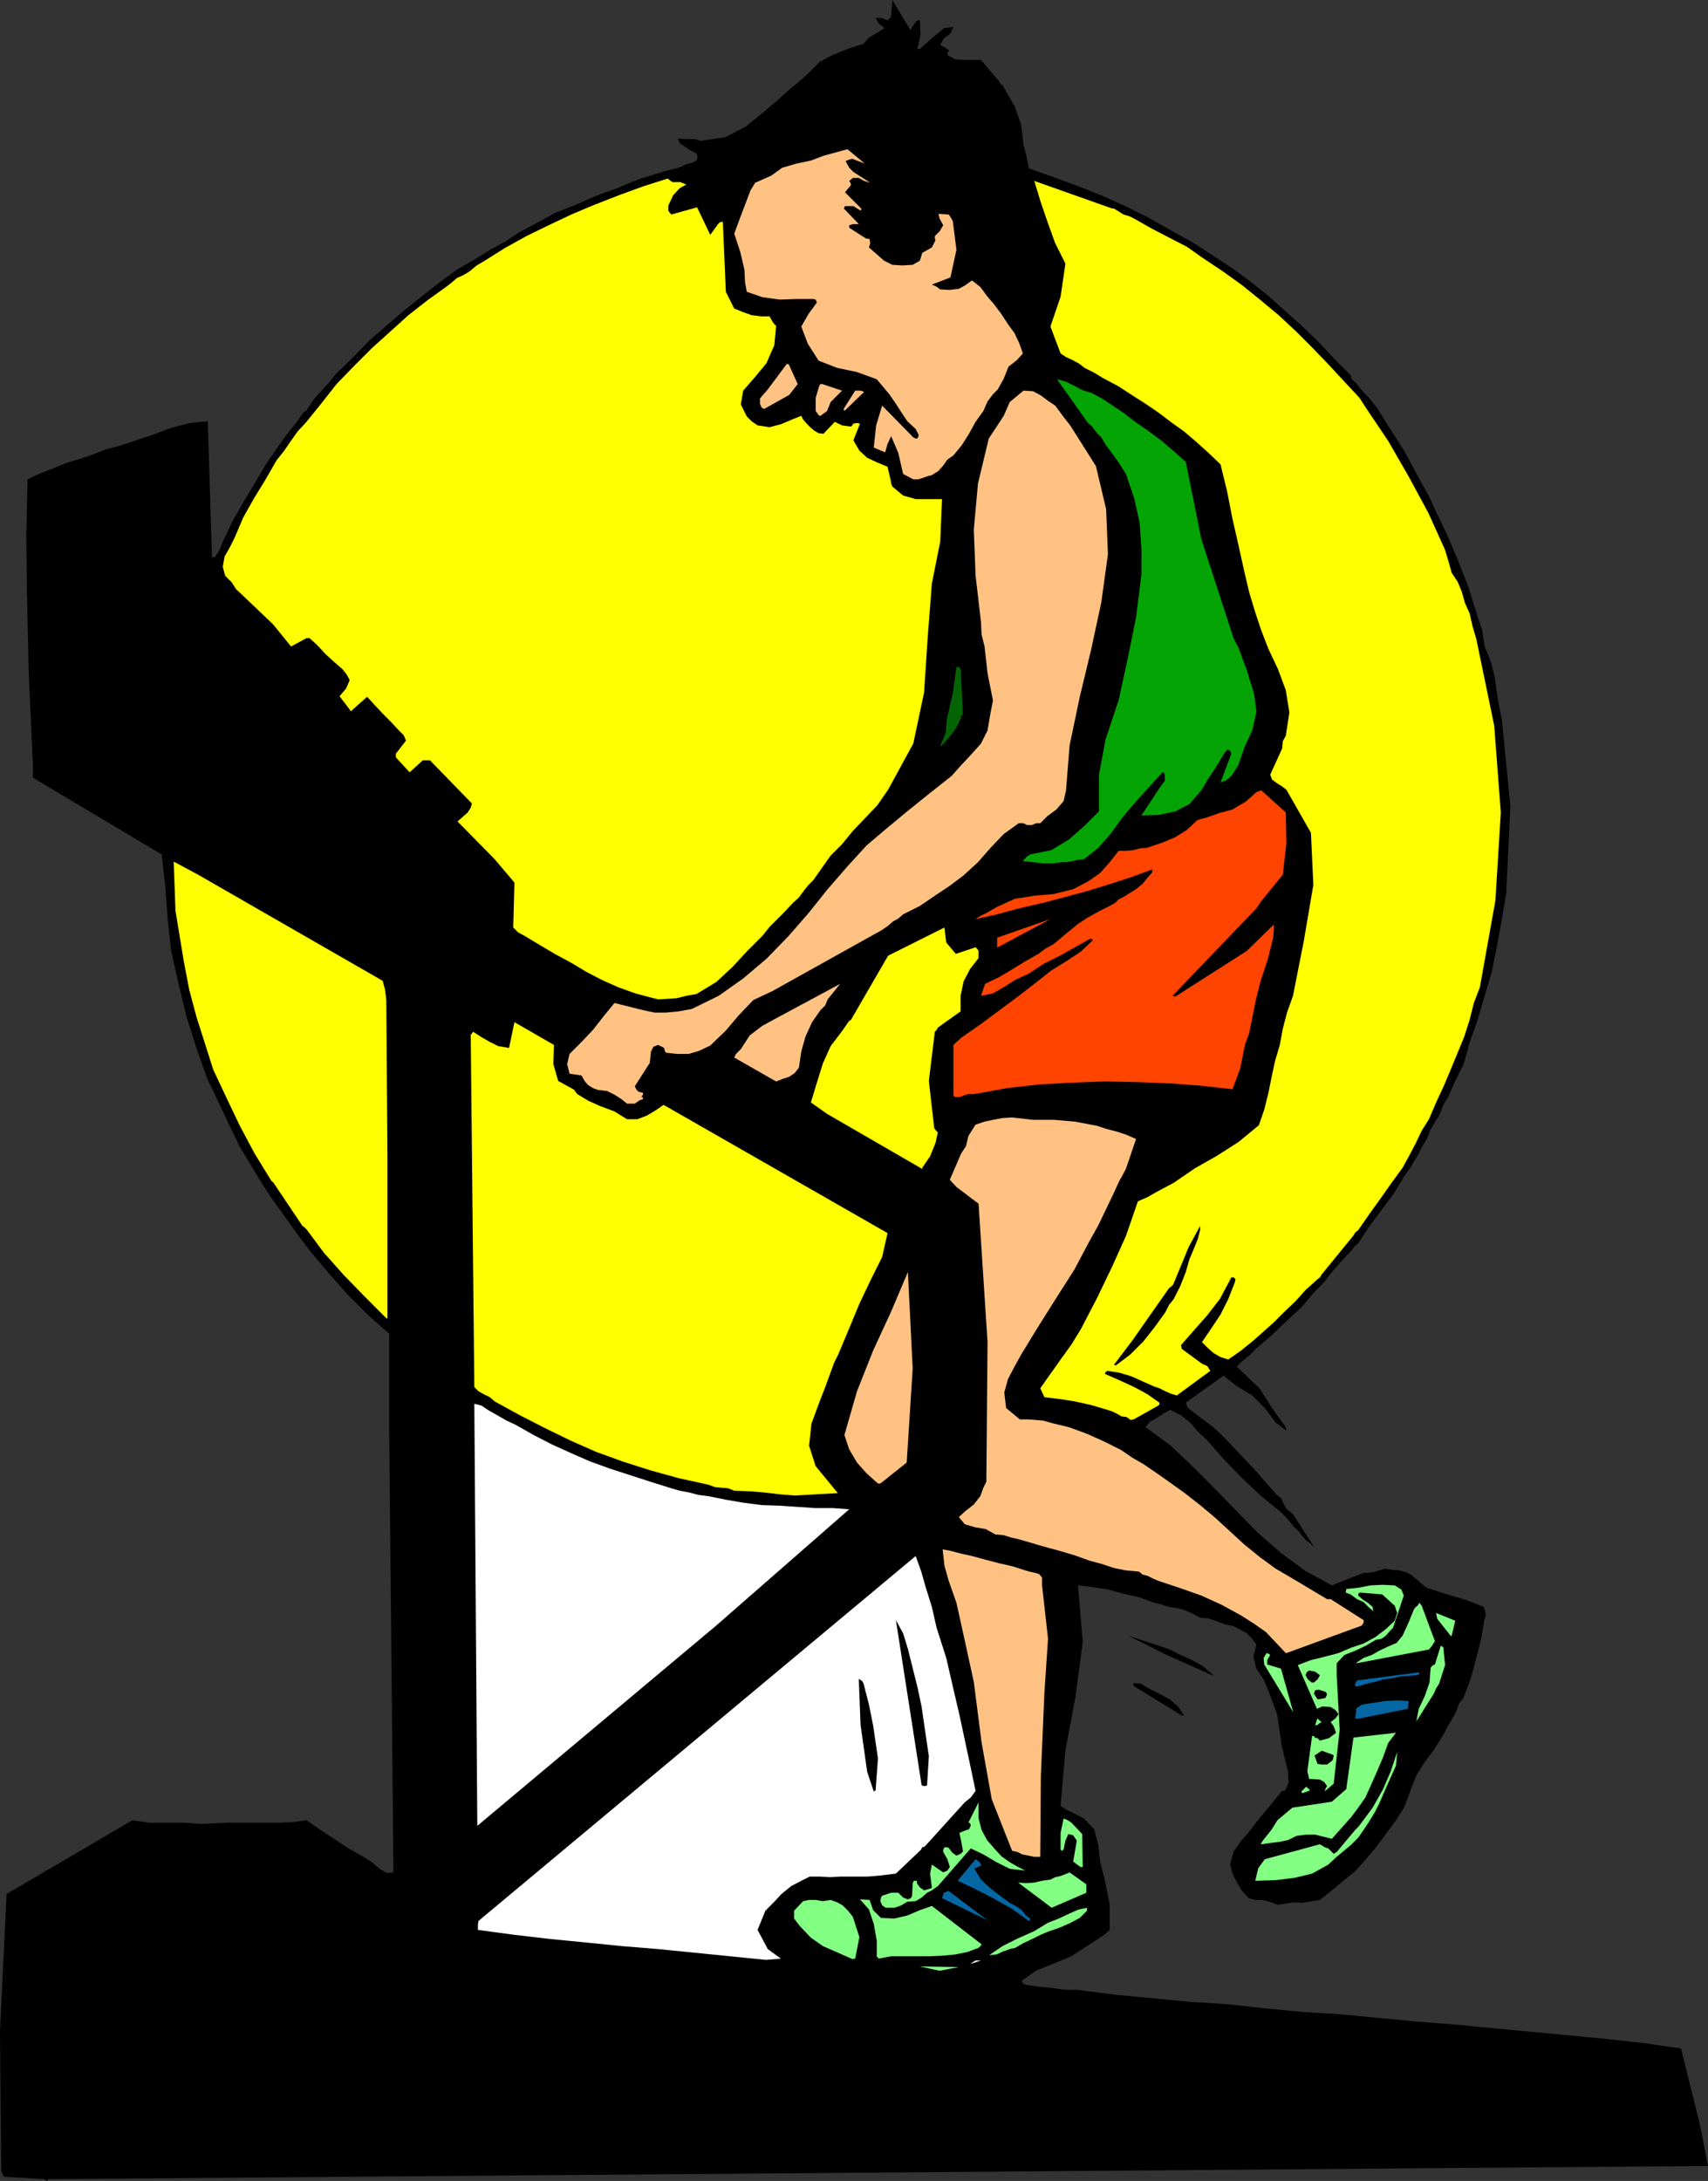<?xml version="1.0" encoding="UTF-8" standalone="no"?>
<svg
   version="1.0"
   width="121.928mm"
   height="155.626mm"
   id="svg50"
   sodipodi:docname="Treadmill 07.wmf"
   xmlns:inkscape="http://www.inkscape.org/namespaces/inkscape"
   xmlns:sodipodi="http://sodipodi.sourceforge.net/DTD/sodipodi-0.dtd"
   xmlns="http://www.w3.org/2000/svg"
   xmlns:svg="http://www.w3.org/2000/svg">
  <rect width="100%" height="100%" fill="#333333" stroke="none"/>
  <sodipodi:namedview
     id="namedview50"
     pagecolor="#ffffff"
     bordercolor="#000000"
     borderopacity="0.25"
     inkscape:showpageshadow="2"
     inkscape:pageopacity="0.0"
     inkscape:pagecheckerboard="0"
     inkscape:deskcolor="#d1d1d1"
     inkscape:document-units="mm" />
  <defs
     id="defs1">
    <pattern
       id="WMFhbasepattern"
       patternUnits="userSpaceOnUse"
       width="6"
       height="6"
       x="0"
       y="0" />
  </defs>
  <path
     style="fill:#000000;fill-opacity:1;fill-rule:evenodd;stroke:none"
     d="m 12.765,588.192 0.162,-0.323 v -0.162 l 447.902,-3.555 -2.101,-10.827 -5.171,-20.845 -9.856,-1.454 -10.341,-1.131 -10.018,-0.97 -10.341,-0.97 -10.18,-0.97 -10.18,-0.97 -10.503,-0.808 -10.018,-0.97 -10.18,-0.97 -10.341,-0.646 -10.341,-0.97 -10.018,-1.131 -10.341,-0.646 -10.018,-0.97 -10.18,-0.97 -10.18,-1.293 h -3.232 l -3.232,-0.485 -3.555,-0.323 -3.393,-0.485 -0.969,-0.323 -0.485,-0.808 3.878,-2.747 4.847,-1.939 4.686,-1.939 4.201,-2.747 1.777,-1.131 1.454,-0.97 1.454,-0.97 1.454,-1.293 v -6.948 l -1.454,-7.11 -1.131,-4.363 -0.485,-4.525 -1.131,-4.201 -2.747,-2.909 -1.616,-0.808 -1.616,-0.808 -1.616,-0.808 -1.454,-0.97 1.293,-14.866 2.747,-14.705 1.939,-14.705 -1.293,-15.19 4.04,0.485 4.201,0.646 4.04,1.131 4.363,0.97 2.101,0.808 1.939,0.646 1.939,0.485 1.939,0.646 2.262,0.323 2.262,0.646 2.101,0.97 1.777,0.97 2.101,0.162 2.424,0.808 2.101,0.808 2.424,0.485 1.777,0.97 1.777,0.97 1.454,1.454 1.131,1.616 -0.808,3.232 0.808,3.232 1.939,2.909 1.293,3.07 1.293,3.393 1.131,3.232 1.131,8.08 1.777,7.272 v 1.454 l 0.162,1.293 -0.808,1.778 -0.323,0.485 h -0.646 l -6.948,8.403 -1.939,2.585 -2.262,2.585 -1.939,2.747 -0.969,3.555 0.646,2.424 1.293,2.585 1.293,2.101 1.777,1.939 1.777,0.485 h 1.939 l 1.939,0.485 2.101,0.808 1.454,-0.162 1.777,-0.323 1.616,-0.162 1.777,0.162 4.847,-0.808 3.232,-2.585 3.07,-2.585 3.07,-2.424 3.07,-3.393 1.454,-1.778 1.131,-1.293 2.747,-3.717 2.747,-3.717 2.262,-3.555 1.616,-4.363 1.616,-4.201 2.262,-3.555 2.424,-3.232 2.424,-3.878 1.777,-3.232 1.777,-3.07 0.808,-2.262 1.293,-1.778 1.939,-5.171 1.454,-5.494 1.293,-4.848 0.808,-4.848 0.485,-2.101 -0.485,-1.939 -5.009,-1.939 -5.494,-1.616 -5.009,-1.616 -4.04,-3.393 -1.454,-0.808 -1.777,-0.485 -2.101,-0.162 -1.777,-0.323 -1.616,0.485 -1.616,0.485 -1.454,0.162 h -1.131 l -8.564,3.393 -7.11,-3.878 -6.625,-4.848 -6.463,-5.656 -5.817,-5.979 -5.817,-5.979 -5.817,-5.817 -5.979,-5.656 -6.625,-4.848 1.131,-1.454 1.777,-0.97 1.939,-1.293 1.777,-0.97 2.908,1.454 2.585,2.101 2.101,2.424 2.424,2.262 4.524,5.171 4.847,5.009 5.171,4.848 5.332,4.363 1.293,1.293 0.969,1.131 1.131,1.454 1.293,1.131 0.969,1.293 1.131,1.293 1.131,0.808 1.131,1.131 -5.817,-9.049 -1.777,-1.454 -1.131,-2.101 -0.323,-0.808 -0.969,-0.646 -2.747,-3.07 -2.908,-3.393 -2.747,-2.909 -2.908,-3.07 -2.908,-3.07 -3.07,-2.909 -3.232,-2.424 -3.393,-2.585 -0.485,-0.646 -0.323,-0.97 10.18,-7.272 3.716,2.909 4.04,2.424 3.393,3.393 2.908,3.878 2.747,2.101 h 0.162 l -0.162,-0.808 -3.716,-5.171 -3.393,-5.333 -6.14,-5.817 1.131,-1.131 1.293,-1.131 1.293,-0.97 1.293,-1.454 4.363,-3.717 4.04,-3.878 4.04,-3.717 3.555,-4.201 2.585,-2.585 2.101,-2.747 2.262,-2.585 2.424,-2.585 0.485,-0.485 0.162,-0.162 0.808,-1.131 0.969,-0.808 3.07,-4.686 3.393,-4.525 3.232,-4.363 2.908,-4.848 1.454,-1.939 1.131,-1.939 1.131,-1.939 0.969,-1.939 1.293,-2.101 0.808,-2.101 1.293,-2.262 1.293,-2.101 0.969,-2.585 1.293,-2.101 1.939,-4.363 2.262,-4.525 1.616,-5.817 1.939,-5.494 0.969,-3.232 0.969,-3.232 2.101,-7.11 1.454,-7.272 1.293,-7.11 1.131,-6.787 1.131,-23.431 -2.262,-23.108 -1.131,-5.817 -0.808,-5.817 -1.131,-4.525 -1.616,-3.878 -0.646,-4.363 -1.293,-3.878 -2.424,-7.756 -2.908,-7.433 -2.908,-6.787 -3.232,-6.787 -1.616,-3.555 -1.939,-3.393 -2.424,-4.525 -2.262,-4.201 -2.585,-4.04 -2.585,-4.04 -1.939,-3.232 -2.424,-3.07 -1.293,-1.293 -0.969,-1.131 -1.131,-1.454 -1.293,-1.131 -0.162,-0.646 v -0.323 l -4.201,-4.201 -4.201,-4.525 -4.686,-4.525 -4.524,-4.04 -4.686,-4.201 -4.847,-3.878 -4.847,-3.555 -4.686,-3.07 -5.655,-3.717 -6.14,-3.393 -5.978,-3.393 -6.14,-3.07 -6.463,-2.909 -6.463,-2.585 -6.625,-2.424 -6.786,-2.424 -0.646,-3.232 -0.808,-3.232 -0.646,-5.333 -1.616,-4.686 -1.454,-2.585 -1.616,-2.747 -0.323,-0.646 -0.646,-0.323 -0.162,-0.646 -0.646,-0.646 -4.363,-5.171 h -2.424 -2.262 l -2.262,-0.162 -2.101,-1.131 v -0.646 l 0.485,-0.646 -0.969,-0.646 -1.454,-0.808 0.969,-1.778 1.777,-1.293 0.808,-1.778 -2.585,0.323 -2.101,1.778 -2.262,1.939 -2.101,1.939 h -0.323 l -0.323,-0.162 0.808,-3.717 -0.162,-3.878 h -0.646 L 247.057,5.979 245.603,8.08 240.755,0 l -0.323,4.525 -0.485,0.485 -0.485,0.485 -1.616,-0.646 h -1.616 l 0.808,1.454 1.616,1.293 -4.201,2.585 -1.454,1.616 -4.04,1.293 -4.04,1.616 -3.716,1.939 -3.07,3.07 -1.939,1.778 -1.939,1.616 -1.939,1.616 -1.939,1.778 -4.524,3.878 -4.847,3.878 -5.332,2.747 -6.625,0.97 -1.616,-0.485 h -1.454 -1.616 l -1.454,-0.162 0.485,1.293 1.454,0.97 1.454,0.97 1.616,0.808 0.162,0.485 0.162,0.323 -0.162,0.646 -0.162,0.485 -1.293,0.646 -1.454,0.323 -1.293,0.646 -1.454,0.485 -3.232,0.808 -3.07,0.97 -3.232,0.97 -2.908,1.131 -3.393,1.454 -3.232,1.131 -3.393,1.293 -3.232,1.454 -3.07,1.293 -3.393,1.293 -3.07,1.616 -2.908,1.616 -4.04,2.101 -3.878,2.585 -3.878,2.101 -3.878,2.424 -5.332,3.07 -4.847,3.555 -4.686,3.717 -4.686,3.717 -4.686,4.04 -4.686,4.04 -4.363,4.525 -4.686,4.525 -1.939,2.424 -1.939,2.101 -1.939,2.101 -1.616,2.424 -0.485,0.808 -0.969,0.646 -1.616,2.424 -1.616,1.939 -1.616,2.101 -1.616,2.262 -3.555,5.171 -3.07,5.171 -3.07,5.171 -3.07,5.333 -1.131,2.585 -1.131,2.262 -0.969,2.424 -1.293,2.101 h -0.323 -0.485 l -1.131,-36.681 -4.847,0.485 -5.009,1.293 -5.171,1.939 -5.332,1.778 -3.393,1.131 -3.716,0.97 -3.716,1.454 -3.393,1.131 -3.716,1.131 -3.555,1.454 -3.393,1.293 -3.393,1.616 -0.323,14.866 0.162,15.19 0.485,22.138 0.969,21.492 0.162,3.393 v 3.393 l 34.74,20.684 0.969,8.564 0.646,8.726 0.969,8.888 1.939,8.564 2.101,8.726 2.747,8.726 2.908,8.241 3.716,7.756 2.424,5.171 2.585,5.333 2.908,4.848 2.908,4.848 3.07,4.686 3.393,4.686 3.232,4.525 3.393,4.525 5.171,6.14 5.171,5.817 5.655,5.656 5.494,4.848 v 26.501 l 1.131,118.769 -1.777,0.162 -1.939,-1.131 -2.101,-1.778 -2.262,-1.454 -4.04,-2.262 -3.878,-2.585 -3.716,-2.424 -3.716,-2.585 -3.716,0.485 -3.555,0.162 h -3.393 -3.555 -3.393 -3.716 l -3.393,0.162 -3.555,0.162 -4.847,-0.323 H 44.919 40.234 L 35.709,490.914 1.777,510.79 0,547.794 l 0.323,37.812 0.485,0.97 0.323,0.485 10.987,0.646 v 0.162 z"
     id="path1" />
  <path
     style="fill:#83ff83;fill-opacity:1;fill-rule:evenodd;stroke:none"
     d="m 253.682,531.473 5.009,-0.97 -10.503,-0.162 5.171,1.131 h 0.162 z"
     id="path2" />
  <path
     style="fill:#ffffff;fill-opacity:1;fill-rule:evenodd;stroke:none"
     d="m 262.246,529.534 2.424,-0.808 h -1.454 l -1.293,0.808 h 0.162 z"
     id="path3" />
  <path
     style="fill:#ffffff;fill-opacity:1;fill-rule:evenodd;stroke:none"
     d="m 206.662,528.565 4.04,-0.323 -3.555,-2.585 -2.747,-5.171 2.101,-5.171 2.101,-2.101 2.262,-2.424 2.585,-2.101 2.747,-1.454 2.262,-1.131 h 2.747 l 2.747,0.162 2.747,-0.162 h 3.878 3.555 l 3.716,-0.323 3.878,-0.485 6.786,-6.464 0.323,-0.646 0.646,-0.162 10.826,-11.958 1.616,-1.293 1.293,-1.778 -1.454,-6.948 -1.454,-6.787 -1.454,-6.787 -1.616,-6.948 -1.939,-8.403 -2.585,-8.08 -1.293,-5.656 -1.616,-5.171 -1.293,-4.525 -1.454,-4.04 -60.431,50.416 -57.523,47.993 -0.162,0.97 v 1.454 l 9.533,1.293 9.695,1.131 9.856,0.97 9.695,0.97 9.856,0.808 9.695,0.97 9.695,0.97 z"
     id="path4" />
  <path
     style="fill:#83ff83;fill-opacity:1;fill-rule:evenodd;stroke:none"
     d="m 230.253,528.241 h 0.323 0.162 l 1.131,-5.817 -1.777,-5.494 -1.293,-1.616 -1.454,-1.454 -1.454,-0.808 -1.777,-0.646 -2.101,0.323 -1.939,-0.323 h -1.777 l -1.616,0.323 -2.424,2.585 v 2.101 l 1.454,1.939 3.07,3.232 3.232,2.262 4.04,1.778 4.04,1.778 z"
     id="path5" />
  <path
     style="fill:#83ff83;fill-opacity:1;fill-rule:evenodd;stroke:none"
     d="m 237.039,528.241 3.393,-0.646 h 3.393 3.555 3.555 l 3.393,-0.162 3.393,-0.323 3.232,-0.646 3.07,-1.131 0.646,-0.646 0.162,-0.323 -13.411,-10.342 -3.232,1.131 -3.393,1.454 -3.555,0.808 -3.555,-0.162 -2.101,-2.101 -0.969,-2.747 -2.585,-0.162 2.424,2.747 1.293,3.878 0.808,4.525 v 4.363 l 0.323,0.162 z"
     id="path6" />
  <path
     style="fill:#83ff83;fill-opacity:1;fill-rule:evenodd;stroke:none"
     d="m 267.093,527.272 1.777,-0.162 1.777,-0.808 1.777,-0.646 1.454,-0.323 2.262,-1.293 2.424,-1.131 2.262,-1.131 1.939,-0.808 3.232,-1.131 2.585,-1.131 2.747,-1.454 1.939,-1.939 v -0.646 l 0.162,-0.162 -2.424,0.485 -2.585,1.131 -2.747,1.293 -2.908,1.131 -3.716,2.262 -4.363,1.939 -4.201,2.101 -3.555,2.424 z"
     id="path7" />
  <path
     style="fill:#0467a4;fill-opacity:1;fill-rule:evenodd;stroke:none"
     d="m 266.447,517.9 -10.503,-7.918 -1.293,0.485 -0.485,1.454 z"
     id="path8" />
  <path
     style="fill:#0467a4;fill-opacity:1;fill-rule:evenodd;stroke:none"
     d="m 277.919,517.9 v -0.162 -0.323 l -1.131,-0.808 -1.131,-1.454 -1.616,-1.131 -1.616,-0.808 -2.585,-1.939 -2.747,-2.101 -2.424,-2.262 -1.777,-2.909 1.939,-0.97 -0.646,-0.97 -0.969,-0.646 -4.847,5.817 4.847,2.262 5.009,2.585 4.847,2.747 4.524,3.232 0.162,-0.162 z"
     id="path9" />
  <path
     style="fill:#83ff83;fill-opacity:1;fill-rule:evenodd;stroke:none"
     d="m 239.463,514.506 h 1.939 l 1.777,-0.646 1.616,-0.97 2.262,-0.162 1.616,-0.97 1.454,-1.293 1.293,-0.646 1.616,-1.131 8.887,-10.18 3.393,1.616 3.555,2.101 3.555,1.778 4.201,0.485 -1.939,-0.97 -2.262,-1.293 -2.262,-1.616 -1.616,-1.778 -2.262,-2.585 -1.454,-2.747 -0.808,-3.07 v -3.393 -0.646 -0.323 l -2.747,5.494 0.485,0.162 0.162,0.646 -0.485,0.97 -0.969,0.323 -1.616,0.646 0.485,2.262 0.485,2.747 -0.646,0.646 -1.131,0.485 -1.131,-0.808 -0.969,-1.293 -0.485,-0.162 h -0.646 l -0.323,0.646 v 0.646 l 1.131,1.939 0.646,2.101 -0.646,0.97 -1.131,0.485 -3.07,-2.101 -0.485,2.424 0.485,3.878 -0.969,0.323 -1.131,0.323 -1.131,-0.808 -0.808,-1.131 v -0.646 h -0.323 -0.485 l -0.323,0.646 -0.162,3.393 -0.323,0.646 -0.808,0.323 -1.293,-0.485 -1.293,-1.293 h -1.939 l -2.424,0.808 -0.323,0.485 -0.162,0.97 0.485,1.131 0.969,0.646 h 0.162 z"
     id="path10" />
  <path
     style="fill:#83ff83;fill-opacity:1;fill-rule:evenodd;stroke:none"
     d="m 283.736,514.506 9.372,-4.04 v -2.262 l -4.524,-3.232 -1.131,0.485 -1.293,0.485 -1.454,0.323 -1.293,0.646 -2.262,0.323 -2.101,0.485 -2.262,0.162 -2.101,-0.162 z"
     id="path11" />
  <path
     style="fill:#83ff83;fill-opacity:1;fill-rule:evenodd;stroke:none"
     d="m 338.997,507.235 5.171,-0.162 5.171,-0.646 4.686,-1.131 4.363,-2.424 2.262,-2.101 1.939,-1.616 1.939,-1.616 1.939,-1.939 1.454,-2.101 1.293,-1.939 1.777,-2.909 1.293,-2.585 1.454,-3.393 1.454,-3.232 1.454,-3.232 0.323,-3.717 -1.777,5.333 -2.101,4.848 -2.747,4.848 -3.232,4.363 -0.646,0.808 -0.808,0.808 -5.009,5.979 -0.323,0.162 -0.485,0.323 -1.454,-1.454 -0.969,-0.323 -1.293,-0.808 -14.865,4.04 -1.777,2.424 -0.808,3.393 z"
     id="path12" />
  <path
     style="fill:#83ff83;fill-opacity:1;fill-rule:evenodd;stroke:none"
     d="m 291.977,503.518 h 0.162 l -0.162,-8.888 -2.908,-3.07 -0.969,-0.646 -1.131,-0.485 -0.808,3.878 v 4.525 l 0.323,0.323 0.485,-0.323 0.485,-2.424 0.808,-1.778 1.293,0.323 0.969,1.454 -0.969,5.656 1.939,1.454 h 0.162 z"
     id="path13" />
  <path
     style="fill:#ffc283;fill-opacity:1;fill-rule:evenodd;stroke:none"
     d="m 279.05,500.771 h 1.616 l 0.162,-21.815 0.969,-22.623 0.969,-14.382 -1.616,-14.382 v -1.131 -0.97 l -0.808,-0.97 -1.131,-0.323 -1.454,-0.323 -1.131,-0.323 -3.555,-1.131 -3.555,-0.808 -3.716,-0.97 -3.555,-0.97 -2.262,-0.485 -1.939,-0.485 -1.777,-0.485 -1.939,-0.323 0.485,4.363 1.131,4.04 2.101,5.979 1.293,5.817 3.393,15.513 2.101,16.321 2.747,15.351 5.494,13.897 1.454,0.323 1.293,0.646 1.616,0.323 z"
     id="path14" />
  <path
     style="fill:#83ff83;fill-opacity:1;fill-rule:evenodd;stroke:none"
     d="m 340.289,497.377 2.424,-0.323 2.585,-0.323 2.262,-0.485 2.262,-1.131 2.585,-0.323 h 2.424 l 2.585,0.646 1.939,0.485 5.171,-5.817 1.939,-2.585 1.939,-2.747 1.293,-2.909 1.454,-3.232 1.939,-4.525 1.454,-4.04 2.101,-2.747 -11.472,1.293 -1.939,13.897 -3.878,3.393 -5.332,0.808 -5.332,0.808 -4.04,3.393 -1.616,2.585 -1.939,2.424 -0.485,0.646 -0.485,0.808 z"
     id="path15" />
  <path
     style="fill:#ffffff;fill-opacity:1;fill-rule:evenodd;stroke:none"
     d="m 129.426,491.883 63.824,-53.487 35.871,-31.349 -4.363,-0.323 h -4.847 l -4.686,-0.323 -4.847,-0.323 -4.847,-0.162 -5.009,-0.646 -4.686,-0.808 -4.847,-0.97 -2.585,-0.323 -2.424,-0.646 -2.585,-0.485 -2.262,-0.646 -5.655,-1.778 -5.494,-1.778 -5.494,-1.778 -5.332,-1.939 -5.171,-2.262 -5.009,-2.262 -5.009,-2.585 -4.847,-2.747 -2.424,-1.131 -2.262,-1.293 -2.585,-1.454 -1.939,-1.293 -1.131,-0.323 -0.808,-0.162 0.808,113.76 0.323,-0.162 z"
     id="path16" />
  <path
     style="fill:#000000;fill-opacity:1;fill-rule:evenodd;stroke:none"
     d="m 236.231,482.996 0.646,-8.726 -1.293,-8.888 -1.131,-5.656 -1.454,-5.656 -0.323,-0.646 -0.969,-0.646 0.485,12.443 1.777,12.604 0.969,2.909 0.808,2.424 0.162,-0.162 z"
     id="path17" />
  <path
     style="fill:#83ff83;fill-opacity:1;fill-rule:evenodd;stroke:none"
     d="m 351.277,483.642 1.939,-0.646 0.162,-0.323 -0.646,-0.485 -0.162,-0.323 -0.323,0.162 -1.131,1.131 0.162,0.323 z"
     id="path18" />
  <path
     style="fill:#83ff83;fill-opacity:1;fill-rule:evenodd;stroke:none"
     d="m 357.578,482.996 2.262,-1.939 1.616,-14.543 -0.808,-14.705 v -1.778 -1.454 l 2.101,-2.262 2.908,-1.131 2.747,-1.293 2.747,-1.616 1.616,-0.323 1.131,-0.808 0.969,-1.131 0.969,-0.97 2.908,-8.726 -0.646,-1.616 -1.777,-1.131 -3.232,-0.162 -3.393,0.162 -3.232,0.646 -3.232,0.323 -0.162,0.97 1.293,0.485 1.777,1.293 1.777,0.808 1.293,1.293 1.293,1.131 -0.162,-1.131 -1.293,-1.131 -1.293,-0.808 -1.293,-1.131 v -0.485 l 0.485,-0.323 5.978,0.485 3.393,3.07 0.646,1.939 -0.646,2.101 -2.424,2.262 -2.747,2.101 -3.232,1.778 -3.393,1.131 -3.393,1.454 -3.716,0.97 -3.878,0.97 -3.393,1.293 5.171,11.796 1.454,-0.646 2.262,0.162 1.293,0.808 0.808,1.131 -0.808,1.131 -1.293,0.97 0.808,1.131 0.646,1.778 -1.939,1.454 -2.424,0.646 -0.646,-0.646 -0.808,-0.162 v -0.323 l -0.646,-0.162 -1.293,9.534 0.485,2.101 2.908,0.162 1.131,0.646 0.808,1.131 -0.323,0.485 -0.323,0.808 z"
     id="path19" />
  <path
     style="fill:#000000;fill-opacity:1;fill-rule:evenodd;stroke:none"
     d="m 249.319,481.703 h 0.162 l 0.646,-0.162 0.485,-7.918 -1.131,-7.595 -0.808,-5.656 -1.131,-5.333 -1.293,-5.171 -1.293,-5.171 -1.293,-4.201 -1.939,-3.555 6.948,44.599 h 0.162 z"
     id="path20" />
  <path
     style="fill:#000000;fill-opacity:1;fill-rule:evenodd;stroke:none"
     d="m 358.063,475.886 1.454,-1.131 0.162,-0.485 0.162,-0.808 -0.162,-0.162 -0.323,-0.162 -2.747,-0.97 -1.939,1.293 0.808,2.262 1.131,0.162 z"
     id="path21" />
  <path
     style="fill:#83ff83;fill-opacity:1;fill-rule:evenodd;stroke:none"
     d="m 355.478,465.221 0.323,-0.323 0.808,-0.485 -0.485,-0.323 -0.646,-0.646 -0.323,0.808 -0.323,1.131 0.485,-0.162 z"
     id="path22" />
  <path
     style="fill:#83ff83;fill-opacity:1;fill-rule:evenodd;stroke:none"
     d="m 382.139,464.251 4.686,-7.433 0.646,-1.454 0.808,-1.293 1.616,-5.009 -0.485,-4.848 -0.646,-0.323 v -0.162 l -1.616,5.171 -0.485,0.162 -0.646,0.646 -0.323,4.04 -1.293,3.717 -1.616,3.393 z"
     id="path23" />
  <path
     style="fill:#0467a4;fill-opacity:1;fill-rule:evenodd;stroke:none"
     d="m 365.981,463.605 13.896,-2.747 0.162,-2.101 -3.07,-0.162 -3.232,0.162 -3.232,0.485 -3.07,0.485 -0.969,0.646 -0.485,0.323 -0.323,2.747 h 0.323 z"
     id="path24" />
  <path
     style="fill:#000000;fill-opacity:1;fill-rule:evenodd;stroke:none"
     d="m 318.799,462.635 h 0.485 0.162 l -1.616,-2.424 -2.262,-1.939 -2.747,-1.454 -2.908,-1.454 -2.101,-1.293 -1.939,-0.162 -0.162,0.485 0.162,0.323 z"
     id="path25" />
  <path
     style="fill:#83ff83;fill-opacity:1;fill-rule:evenodd;stroke:none"
     d="m 348.853,461.504 -3.232,-11.473 -3.716,-1.131 v -1.131 l 0.808,-1.454 -0.485,-0.323 -0.485,-0.162 -0.808,1.293 0.162,1.778 7.756,12.766 z"
     id="path26" />
  <path
     style="fill:#000000;fill-opacity:1;fill-rule:evenodd;stroke:none"
     d="m 355.801,458.272 1.777,-0.323 0.485,-0.97 -0.323,-0.646 -1.939,-0.646 -0.969,0.162 -0.323,0.97 0.969,1.454 h 0.162 z"
     id="path27" />
  <path
     style="fill:#0467a4;fill-opacity:1;fill-rule:evenodd;stroke:none"
     d="m 365.981,454.879 1.777,-0.485 1.616,-0.485 1.777,-0.323 1.939,-0.646 2.424,-0.323 2.424,-0.485 2.101,-0.162 2.101,-0.162 0.646,-0.162 0.162,-0.646 -15.996,2.101 h -0.485 l -0.485,0.323 -0.485,0.97 z"
     id="path28" />
  <path
     style="fill:#000000;fill-opacity:1;fill-rule:evenodd;stroke:none"
     d="m 353.862,453.748 h 0.162 0.485 l 0.969,-0.808 0.646,-1.131 -1.293,-0.97 -1.616,-0.323 -0.646,0.485 -0.323,0.808 0.646,1.131 z"
     id="path29" />
  <path
     style="fill:#000000;fill-opacity:1;fill-rule:evenodd;stroke:none"
     d="m 327.04,451.809 h 0.162 0.162 l -2.747,-2.424 -2.908,-1.616 -3.232,-1.454 -3.232,-1.616 -10.826,-3.555 10.341,5.171 z"
     id="path30" />
  <path
     style="fill:#83ff83;fill-opacity:1;fill-rule:evenodd;stroke:none"
     d="m 365.981,448.577 19.551,-3.717 0.808,-0.97 0.808,-1.293 -3.555,-9.534 -0.646,-0.808 -0.485,0.808 -0.485,0.323 -0.485,0.646 -1.454,3.555 -1.616,3.555 -1.616,1.939 -2.262,0.97 -2.424,1.131 -1.939,1.131 -2.262,0.808 -1.939,1.293 z"
     id="path31" />
  <path
     style="fill:#ffc283;fill-opacity:1;fill-rule:evenodd;stroke:none"
     d="m 347.076,445.83 20.359,-7.433 0.485,-0.808 v -0.646 l -8.887,-5.656 h -0.485 -0.485 l -9.21,-5.494 -4.686,-2.747 -4.201,-3.07 -4.201,-3.393 -3.878,-3.555 -4.04,-3.717 -4.04,-3.393 -4.363,-3.393 -4.524,-3.232 -3.232,-2.262 -3.07,-2.101 -3.07,-1.778 -3.07,-2.101 -4.524,-2.262 -4.686,-2.101 -4.847,-1.778 -4.686,-1.131 -2.262,-0.646 -1.939,-0.162 -2.101,-0.162 h -2.262 l -3.716,-3.07 -0.485,-4.201 0.969,-3.555 1.777,-3.393 1.777,-3.232 4.847,-7.918 4.686,-7.433 4.847,-7.595 4.201,-7.918 2.262,-4.04 1.939,-4.04 1.939,-4.04 1.939,-4.201 0.323,-0.485 1.293,-2.424 2.747,-8.08 -2.585,-1.131 -2.424,-0.808 -3.07,-0.808 -2.424,-0.808 -5.978,-1.131 -5.655,-0.485 h -5.655 l -5.655,-0.646 -2.585,0.162 -2.585,0.485 -2.262,0.485 -2.424,0.808 -1.939,3.07 -0.646,2.747 -1.293,1.939 -3.07,7.11 1.777,1.939 1.939,1.454 2.101,1.616 1.939,1.454 2.424,37.328 -0.323,37.651 -0.485,0.97 -0.323,0.646 -0.808,2.262 -1.777,2.262 -2.262,1.778 -1.777,1.616 1.616,1.939 2.747,0.808 2.908,0.485 2.585,1.454 2.101,0.162 2.101,0.646 2.101,0.485 2.262,0.646 4.363,1.293 4.201,1.131 4.363,1.293 4.04,1.454 3.07,0.808 3.393,1.131 3.232,0.646 3.555,0.323 0.969,0.808 1.293,0.323 1.293,0.646 1.454,0.646 5.817,1.939 5.978,2.101 5.332,2.424 5.332,2.909 3.555,2.262 3.232,2.262 2.585,2.747 2.747,2.909 z"
     id="path32" />
  <path
     style="fill:#83ff83;fill-opacity:1;fill-rule:evenodd;stroke:none"
     d="m 391.672,441.144 0.969,-4.04 -5.171,-2.101 0.162,0.97 0.162,0.646 3.716,4.686 z"
     id="path33" />
  <path
     style="fill:#ffff00;fill-opacity:1;fill-rule:evenodd;stroke:none"
     d="m 214.418,403.331 11.634,-0.646 -5.978,-7.272 -1.777,-5.494 0.646,-5.979 1.131,-3.07 1.131,-3.07 1.454,-3.717 1.293,-3.555 1.131,-3.07 1.131,-2.262 2.908,-6.948 2.747,-6.625 3.07,-6.464 3.07,-6.14 1.454,-6.464 -60.431,-34.581 -2.101,1.454 -2.424,1.454 -2.585,0.97 h -2.747 l -3.393,-2.101 -3.878,-1.454 -3.232,-1.454 -2.908,-1.778 -0.646,-0.808 -0.162,-0.323 -4.363,-2.424 -1.293,-4.525 0.162,-5.171 -10.664,-6.14 -1.454,6.948 -2.908,-0.485 -2.262,-1.131 -2.262,-1.293 -2.262,-1.454 -0.323,0.485 -0.323,0.323 0.969,95.016 1.131,1.131 1.454,0.808 1.616,0.808 1.293,1.131 6.786,3.717 6.625,3.393 6.948,3.393 6.948,3.07 7.11,2.585 7.594,2.424 7.594,2.101 8.079,1.778 1.777,0.646 1.777,0.162 1.777,0.162 1.616,0.646 4.363,0.162 3.878,0.323 4.04,0.485 z"
     id="path34" />
  <path
     style="fill:#ffc283;fill-opacity:1;fill-rule:evenodd;stroke:none"
     d="m 237.524,400.1 7.11,-5.656 1.616,-25.37 -1.293,-26.016 -4.524,10.665 -4.847,10.503 -4.363,10.988 -3.393,11.796 1.293,3.878 2.101,3.555 2.585,2.909 3.07,2.747 h 0.162 z"
     id="path35" />
  <path
     style="fill:#ffff00;fill-opacity:1;fill-rule:evenodd;stroke:none"
     d="m 305.873,382.809 6.625,-3.717 0.323,-0.323 v -0.485 l -3.232,-2.262 -3.555,-1.939 -3.878,-1.778 -4.04,-1.778 0.162,-0.485 0.485,-0.323 3.232,0.485 3.232,0.97 3.232,1.454 2.908,1.293 1.454,0.485 1.616,0.808 1.454,0.646 1.616,0.485 9.049,-6.625 -0.808,-1.293 -1.454,-0.646 -5.494,-4.04 v -0.323 l -0.162,-0.646 3.555,-4.04 3.555,-4.04 3.393,-4.363 2.747,-5.171 0.323,-0.646 h 0.646 l 0.485,0.485 -0.162,0.808 -1.777,4.525 -2.101,4.201 -2.585,3.878 -2.424,3.555 1.454,1.454 1.616,1.454 1.939,1.131 2.101,0.646 3.232,-2.262 3.232,-2.585 2.747,-2.424 3.07,-2.747 2.747,-2.747 3.07,-2.909 2.747,-3.07 3.232,-2.909 0.646,-0.485 0.485,-0.808 8.564,-10.503 0.485,-0.808 0.808,-0.646 2.908,-4.201 2.908,-4.04 3.07,-4.363 3.07,-4.201 1.777,-3.232 1.777,-3.393 1.616,-3.393 1.939,-3.07 1.939,-4.525 2.101,-4.525 1.777,-4.201 1.939,-4.686 1.777,-4.363 1.454,-4.525 1.131,-4.525 1.616,-4.201 4.201,-23.431 1.454,-23.754 -1.777,-23.431 -4.847,-23.431 -0.969,-3.232 -0.808,-3.555 -1.293,-2.909 -0.808,-2.909 -1.131,-2.747 -1.616,-2.424 -0.808,-2.909 -0.969,-3.232 -4.524,-10.019 -5.332,-9.857 -5.494,-9.534 -5.978,-8.888 -1.777,-2.747 -2.101,-2.262 -2.262,-2.424 -4.04,-4.363 -4.363,-4.525 -4.363,-4.363 -4.686,-4.363 -4.847,-4.04 -5.009,-4.04 -5.171,-3.717 -5.332,-3.555 -4.363,-3.07 -4.686,-2.424 -4.686,-2.424 -4.847,-2.747 -1.293,-0.646 -1.616,-0.485 -1.293,-0.808 -1.293,-0.808 h -0.323 -0.162 l -21.006,-7.433 1.777,5.817 1.939,5.656 1.939,5.333 2.747,5.494 -1.293,8.888 -2.747,8.08 2.747,7.272 1.454,0.97 1.777,0.808 1.777,0.97 1.454,1.131 2.585,1.293 2.101,1.293 2.424,1.293 2.101,1.131 3.716,2.424 3.555,2.262 3.555,2.424 3.393,2.585 3.393,2.424 3.232,2.747 3.232,2.909 3.393,3.232 1.777,7.272 1.454,7.433 1.616,7.11 1.616,7.272 1.293,5.494 1.616,5.332 1.616,4.848 1.939,5.009 2.585,5.494 2.101,5.656 0.969,5.979 -0.969,6.302 -0.808,1.454 -0.162,1.939 -3.232,7.11 0.485,1.293 1.293,0.97 1.293,0.808 1.293,0.97 6.625,11.635 0.646,14.058 -2.585,15.19 -2.908,14.705 -1.616,4.525 -1.131,4.363 -0.808,4.363 -1.293,4.363 -0.969,4.525 -0.808,4.04 -1.131,4.525 -1.454,4.201 -5.494,4.525 -5.817,3.717 -5.978,3.393 -5.655,3.878 -2.424,1.293 -2.424,1.293 -2.262,1.293 -2.585,1.131 -3.232,9.372 -3.716,8.241 -4.04,8.403 -4.363,8.403 -2.585,4.201 -2.908,4.04 -2.747,3.878 -2.747,3.878 1.131,2.424 4.201,0.485 4.04,0.646 4.363,0.97 4.363,1.293 1.454,0.485 1.293,0.646 1.131,0.646 1.293,0.162 0.485,0.323 0.646,0.485 0.646,-0.162 z"
     id="path36" />
  <path
     style="fill:#000000;fill-opacity:1;fill-rule:evenodd;stroke:none"
     d="m 301.025,368.266 3.878,-2.909 3.555,-3.555 3.07,-3.878 2.908,-4.04 0.969,-1.939 1.293,-1.616 1.777,-3.555 1.454,-3.717 0.969,-3.393 1.293,-3.07 0.969,-2.424 0.646,-2.424 v -0.485 -0.646 l -3.07,5.656 -4.201,10.18 -0.485,0.485 -0.646,0.485 -9.856,14.058 -5.009,6.625 h 0.162 z"
     id="path37" />
  <path
     style="fill:#ffff00;fill-opacity:1;fill-rule:evenodd;stroke:none"
     d="m 104.543,355.5 v -43.145 l -0.323,-42.822 -0.323,-2.585 -0.646,-2.424 -49.767,-28.602 -6.625,-3.555 0.485,13.25 2.262,13.735 1.454,7.595 1.939,7.272 2.262,7.11 2.262,7.11 3.716,7.918 3.555,7.433 3.878,7.272 4.363,7.11 0.323,0.485 0.323,0.162 7.917,11.796 0.485,0.323 0.646,0.646 4.686,6.302 5.332,5.979 5.655,5.817 5.978,5.979 v -0.162 z"
     id="path38" />
  <path
     style="fill:#ffff00;fill-opacity:1;fill-rule:evenodd;stroke:none"
     d="m 248.834,314.941 2.101,-3.07 1.454,-3.555 0.323,-1.454 0.323,-1.454 -0.485,-0.485 -0.485,-0.646 -1.454,-12.766 1.616,-13.25 0.485,-0.485 0.323,-0.646 6.14,-4.363 v -4.201 l 0.808,-3.878 1.777,-3.393 2.262,-2.909 v -1.939 l -0.323,-0.485 -0.485,-0.485 -5.332,1.778 -2.585,-3.07 -0.485,-4.04 -15.189,7.595 -10.018,17.29 -0.485,0.323 -0.485,0.646 -1.454,2.101 -3.07,4.04 -2.101,4.686 -1.616,5.171 -1.616,5.333 4.363,3.07 25.691,14.866 v -0.162 z"
     id="path39" />
  <path
     style="fill:#ffc283;fill-opacity:1;fill-rule:evenodd;stroke:none"
     d="m 169.337,297.651 h 1.939 l 1.131,-0.808 1.131,-0.485 -0.162,-0.485 h -0.323 l 0.323,-0.485 0.162,-0.646 -0.646,-0.162 -0.646,-0.162 -0.485,-0.485 -0.485,-0.97 4.04,-6.302 0.323,-3.07 0.646,-1.293 1.293,-0.485 1.616,0.808 0.162,0.808 0.323,0.485 2.908,0.323 h 3.232 l 2.747,-0.808 3.07,-1.454 4.201,-4.04 3.555,-4.201 3.878,-4.04 5.171,-2.424 29.569,-16.482 1.616,-1.131 1.293,-1.131 1.454,-0.808 1.293,-1.131 4.524,-2.262 4.04,-2.747 3.878,-2.585 3.878,-2.909 3.878,-3.555 3.393,-3.878 3.555,-3.717 4.04,-2.909 h 0.808 0.485 l 0.969,0.485 h 1.293 l 1.131,-0.485 h 1.131 l 1.939,-1.939 2.424,-1.778 1.939,-2.262 0.646,-2.909 0.969,-12.119 2.747,-13.089 3.07,-12.766 2.747,-12.766 1.777,-12.927 -0.485,-12.119 -2.747,-11.635 -6.948,-10.988 -0.646,-0.808 -1.131,-1.454 -2.262,-3.07 -1.939,-1.293 -1.939,-1.454 -2.101,-1.131 -2.585,-0.162 -3.716,3.07 -1.616,3.717 -4.04,6.14 -2.908,12.119 -1.131,12.443 0.485,12.443 1.454,12.443 0.162,3.393 0.808,3.232 0.808,7.272 1.454,7.272 -0.808,4.201 -0.646,3.878 -1.777,3.555 -2.747,3.07 -2.585,2.747 -2.585,2.909 -6.14,4.848 -5.817,4.686 -5.655,4.686 -5.332,4.525 -5.171,5.656 -5.332,6.14 -5.171,6.464 -5.494,6.302 -5.817,5.979 -6.302,5.333 -6.625,4.686 -7.271,3.555 -3.555,0.646 -3.393,0.323 h -3.07 l -3.07,-0.646 -7.756,-1.939 -2.908,3.555 -2.908,3.717 -3.07,3.232 -3.232,3.232 -0.646,2.747 0.646,2.585 3.232,0.485 0.808,1.454 0.969,1.131 1.293,0.808 1.293,0.485 2.585,0.323 1.939,0.97 1.777,1.131 1.616,1.293 z"
     id="path40" />
  <path
     style="fill:#ff4300;fill-opacity:1;fill-rule:evenodd;stroke:none"
     d="m 257.883,295.873 h 1.131 l 1.131,-0.485 1.131,-0.323 h 1.616 l 8.887,-1.616 8.564,-0.97 8.725,-0.485 8.887,-0.323 8.564,0.162 8.725,0.323 8.725,0.646 8.564,0.97 2.101,-5.656 1.293,-6.464 1.131,-3.07 0.646,-3.232 1.131,-5.656 1.293,-5.171 1.939,-5.817 1.454,-5.817 0.162,-2.101 v -1.454 l -7.271,7.11 -19.228,12.281 H 316.86 l -0.485,-0.162 22.621,-23.592 1.293,-1.939 5.817,-7.11 0.969,-8.403 -0.162,-8.403 -6.625,-5.979 -1.293,0.485 -2.908,2.585 -3.555,2.101 -3.555,0.97 -3.716,1.293 -1.293,0.323 -0.969,0.323 -2.747,2.585 -3.393,2.101 -3.555,1.454 -3.878,1.293 -1.939,0.162 -1.777,0.485 -1.939,0.162 h -1.939 l -2.424,3.07 -2.585,2.909 -3.232,2.262 -4.04,2.101 -5.171,1.293 -5.332,0.485 -5.171,0.808 -4.686,2.101 -1.454,0.808 -1.616,0.97 -1.454,0.646 -1.454,0.97 5.817,-1.293 5.978,-1.616 6.302,-1.454 6.14,-1.616 5.978,-1.616 6.302,-1.939 5.494,-1.778 5.655,-2.101 v 0.162 0.646 l -1.293,1.454 -1.293,1.616 -1.777,1.454 -2.101,1.293 -1.293,0.808 -1.293,0.646 -0.969,0.97 -1.131,0.646 -3.232,1.616 -2.908,1.616 -2.747,1.778 -2.747,2.262 -1.939,1.616 -1.939,1.616 -2.101,1.131 -1.939,1.454 -3.716,2.101 -3.393,2.101 -3.555,2.101 -3.716,1.778 -1.131,3.232 3.232,-0.646 3.07,-1.778 3.07,-1.939 3.555,-1.616 3.878,-2.585 4.524,-2.262 4.04,-2.262 4.04,-2.262 h 0.485 l 0.323,0.323 -3.232,3.07 -3.878,2.585 -4.201,2.585 -3.878,3.07 -5.009,3.878 -5.009,3.717 -5.009,3.717 -5.332,3.717 -2.101,1.939 v 13.897 h 0.323 z"
     id="path41" />
  <path
     style="fill:#ffc283;fill-opacity:1;fill-rule:evenodd;stroke:none"
     d="m 209.409,291.672 1.616,-0.646 1.939,-0.646 1.454,-0.97 1.131,-1.454 0.646,-4.363 1.131,-4.04 1.777,-3.878 2.262,-3.232 1.293,-1.293 0.646,-1.616 3.393,-4.201 -12.926,6.948 -4.201,2.262 -3.878,2.101 -3.393,2.585 -2.424,3.717 -1.293,1.293 -0.485,0.97 z"
     id="path42" />
  <path
     style="fill:#ffff00;fill-opacity:1;fill-rule:evenodd;stroke:none"
     d="m 177.577,269.534 2.585,-0.162 2.424,-0.162 2.585,-0.646 2.747,-0.485 5.332,-3.232 4.363,-4.04 3.878,-4.201 4.201,-4.201 1.939,-2.424 1.939,-1.939 2.101,-2.101 2.262,-2.424 1.616,-1.454 1.293,-1.778 1.293,-1.616 1.293,-1.293 4.686,-6.625 3.07,-3.07 2.908,-3.555 3.232,-3.393 3.393,-3.555 2.908,-4.201 6.786,-12.443 2.908,-13.735 0.969,-14.705 1.131,-14.705 2.262,-11.311 0.485,-11.473 h -3.555 -3.555 l -3.393,-0.97 -2.908,-2.424 -0.323,-0.808 v -0.323 l -0.969,-4.201 -2.747,-1.131 -2.747,-1.293 -2.101,-1.939 -1.616,-2.747 1.777,-4.525 -0.808,-0.162 -0.969,0.162 -0.323,0.485 -0.323,0.323 -2.424,-0.323 -1.939,-0.97 -3.07,3.232 -1.293,-0.162 -1.131,-0.646 -0.969,-0.808 -1.131,-1.131 -0.969,-1.131 -0.485,-0.97 -2.424,0.97 -3.07,1.293 -3.07,0.808 -3.232,-0.485 -1.616,-1.131 -1.293,-1.293 -1.616,-3.232 0.646,-3.717 3.232,-3.717 3.07,-3.717 2.101,-4.848 0.485,-5.171 -0.485,-0.485 -0.485,-0.646 -0.808,-1.454 h -2.262 l -2.585,-0.323 -2.262,-0.808 -2.424,-0.97 -2.262,-4.525 -0.808,-18.906 -0.808,0.162 -0.485,0.485 -2.101,2.909 -3.555,-7.433 -6.948,1.939 -0.808,-0.97 v -1.454 l 1.293,-2.747 1.777,-1.939 1.777,-0.97 -1.616,-0.646 h -2.101 l -0.485,-0.323 -0.808,-0.646 -6.625,2.101 -6.625,2.424 -6.625,2.585 -6.14,2.585 -6.14,2.909 -5.978,2.909 -5.817,3.232 -5.655,3.555 -1.939,1.131 -1.939,1.616 -1.616,0.97 -1.777,0.808 -1.293,1.131 -1.454,1.131 -5.171,3.717 -5.171,4.04 -5.009,4.525 -4.847,4.363 -4.847,4.848 -4.686,4.848 -4.201,5.332 -4.04,5.009 -2.262,2.424 -1.939,2.747 -1.777,2.585 -1.939,2.424 -3.07,5.333 -3.07,5.009 -2.908,5.171 -2.262,5.332 -1.293,2.585 -1.454,2.585 -0.485,2.747 0.646,2.424 1.777,1.778 1.131,1.778 10.018,9.534 4.847,5.979 4.201,-2.262 h 0.323 0.485 l 2.101,1.939 2.101,2.262 2.262,2.101 2.424,2.101 1.131,1.454 0.808,1.454 -0.969,2.262 -1.777,2.101 3.07,4.04 4.363,-3.878 1.939,2.101 2.262,2.424 2.101,2.101 2.262,2.424 1.293,1.293 0.646,1.454 -2.747,3.555 v 0.323 0.646 l 3.716,4.04 3.555,-3.232 h 1.939 l 11.311,11.635 -0.323,1.131 -0.808,1.293 -2.747,2.424 10.018,10.18 5.332,6.302 -0.323,12.119 1.293,1.293 1.777,0.97 4.04,2.424 4.363,2.585 4.201,2.262 4.04,2.424 4.363,2.262 4.363,1.939 4.524,1.616 4.847,1.293 0.808,0.162 z"
     id="path43" />
  <path
     style="fill:#ff4300;fill-opacity:1;fill-rule:evenodd;stroke:none"
     d="m 269.194,255.476 14.219,-7.595 -14.381,5.009 v 2.585 z"
     id="path44" />
  <path
     style="fill:#04a404;fill-opacity:1;fill-rule:evenodd;stroke:none"
     d="m 281.635,232.853 h 2.424 l 2.101,-0.323 h 1.454 l 1.777,-0.323 1.454,-0.323 1.616,-0.162 3.878,-3.07 3.393,-3.878 2.908,-4.04 3.232,-3.878 7.756,-8.564 h 0.323 l 0.323,0.646 v 1.616 l -1.293,1.778 -5.009,7.595 4.686,-0.162 4.524,-0.97 3.716,-1.939 3.232,-3.717 1.616,-2.747 1.616,-2.424 1.616,-2.585 1.454,-2.424 0.485,-0.485 0.162,-0.323 0.808,0.323 0.323,0.808 -2.908,7.756 1.616,-0.646 1.293,-1.131 0.969,-1.454 0.969,-1.616 1.616,-4.686 2.101,-4.525 1.131,-5.009 -0.646,-4.848 -1.939,-6.302 -2.262,-6.14 -1.293,-2.424 -8.725,-26.824 -4.201,-20.845 -3.07,-2.747 -3.393,-2.909 -3.716,-2.747 -3.716,-2.585 -2.908,-2.262 -2.908,-1.939 -2.908,-1.939 -2.747,-1.454 -2.585,-0.808 -2.101,-1.131 -2.262,-1.131 -2.424,-0.646 8.241,11.635 0.485,0.485 0.646,0.485 1.293,1.778 1.293,1.293 1.131,1.939 1.454,1.939 2.101,2.909 1.939,3.07 2.262,6.625 1.454,6.625 0.485,7.11 v 6.625 l -1.454,11.635 -2.262,11.15 -2.424,11.15 -3.555,10.665 -1.777,9.534 v 9.857 l -3.878,3.878 -4.201,3.717 -4.847,2.909 -5.655,1.131 -0.969,0.646 -0.969,1.131 z"
     id="path45" />
  <path
     style="fill:#046404;fill-opacity:1;fill-rule:evenodd;stroke:none"
     d="m 254.005,201.181 1.454,-1.616 1.454,-1.778 1.131,-1.616 1.131,-2.262 0.162,-0.808 0.485,-0.485 -0.646,-12.119 -0.485,-0.646 h -0.646 l -0.969,7.11 -1.616,6.948 -0.323,3.878 -1.454,3.393 z"
     id="path46" />
  <path
     style="fill:#ffc283;fill-opacity:1;fill-rule:evenodd;stroke:none"
     d="m 246.411,129.273 h 1.293 l 1.131,-0.323 1.293,-0.485 1.293,-0.323 1.777,-1.131 1.293,-1.454 1.131,-1.616 1.616,-1.131 2.262,-2.747 1.939,-3.07 1.777,-3.232 2.101,-2.909 1.131,-2.585 1.454,-1.939 1.293,-1.293 1.616,-2.909 1.293,-3.232 2.262,-1.778 1.616,-1.778 -0.969,-2.747 -1.293,-2.747 -1.777,-2.424 -1.777,-2.747 -1.939,-2.585 -1.939,-2.262 -1.777,-2.424 -2.262,-1.778 -1.777,1.293 -1.777,0.97 -2.585,0.323 -2.424,-0.162 -1.131,-0.808 -1.131,-0.485 5.009,-1.939 1.616,-7.433 -0.969,-7.756 -0.646,-1.131 -0.485,-0.646 -2.747,-0.162 0.323,1.293 0.969,1.778 -0.969,1.616 -1.293,1.293 v 0.646 l 0.162,0.485 -0.969,1.939 -2.585,1.454 -0.646,2.101 -1.939,1.131 -2.747,0.162 -2.747,-0.162 -2.262,-1.131 -4.04,-3.555 0.323,-1.131 -0.162,-1.131 -0.969,-0.162 -1.293,-0.808 -2.747,-1.778 -0.485,-0.323 V 60.758 l 0.969,-0.323 h 1.616 l -4.04,-4.201 0.162,-0.323 0.162,-0.323 h 2.262 l 1.777,1.131 h 0.323 v -0.485 l -4.363,-4.363 0.646,-0.808 0.969,-1.131 -0.162,-0.646 -0.323,-0.485 0.969,-0.808 h 1.616 l 1.454,0.808 1.616,0.485 -4.524,-2.909 -1.131,-1.131 -0.969,-1.778 0.646,-0.323 1.131,-0.323 3.393,1.293 -4.686,-3.878 -6.463,1.778 -3.393,1.293 -3.878,0.808 -3.878,1.131 -2.908,2.101 -4.363,1.939 -1.293,2.101 -0.969,2.585 -1.777,4.686 -1.616,4.363 1.616,4.848 1.131,4.848 0.162,3.393 0.485,2.585 4.201,1.454 4.686,0.646 4.686,-0.162 h 4.363 l 0.646,0.162 0.323,0.808 -2.262,3.07 -1.939,3.393 0.969,2.585 0.808,2.101 2.908,4.525 5.009,1.939 5.332,1.131 5.332,1.939 3.393,4.04 1.777,2.585 1.454,2.262 1.616,2.424 2.262,2.101 0.808,1.616 -0.162,0.646 -0.323,0.323 h -0.323 l -0.646,-0.323 -8.402,-8.564 -1.616,5.332 -0.646,5.979 3.07,1.293 0.646,-2.262 0.969,-2.101 1.939,4.525 1.293,5.656 z"
     id="path47" />
  <path
     style="fill:#ffc283;fill-opacity:1;fill-rule:evenodd;stroke:none"
     d="m 221.366,112.144 1.777,-1.293 0.969,-2.424 3.07,-3.07 -5.332,-1.778 h -0.485 l -0.323,0.485 -0.969,3.232 v 3.555 l 0.969,1.293 h 0.162 z"
     id="path48" />
  <path
     style="fill:#ffc283;fill-opacity:1;fill-rule:evenodd;stroke:none"
     d="m 227.991,110.69 5.171,-5.009 -0.969,-0.323 h -1.454 l -3.07,4.848 v 0.485 z"
     id="path49" />
  <path
     style="fill:#ffc283;fill-opacity:1;fill-rule:evenodd;stroke:none"
     d="m 206.339,110.205 6.625,-3.717 2.262,-2.909 -2.262,-5.009 v -0.162 l -0.646,-0.323 -5.171,6.948 -2.101,2.424 v 0.808 0.646 l 0.323,0.808 0.485,0.485 h 0.162 z"
     id="path50" />
</svg>
